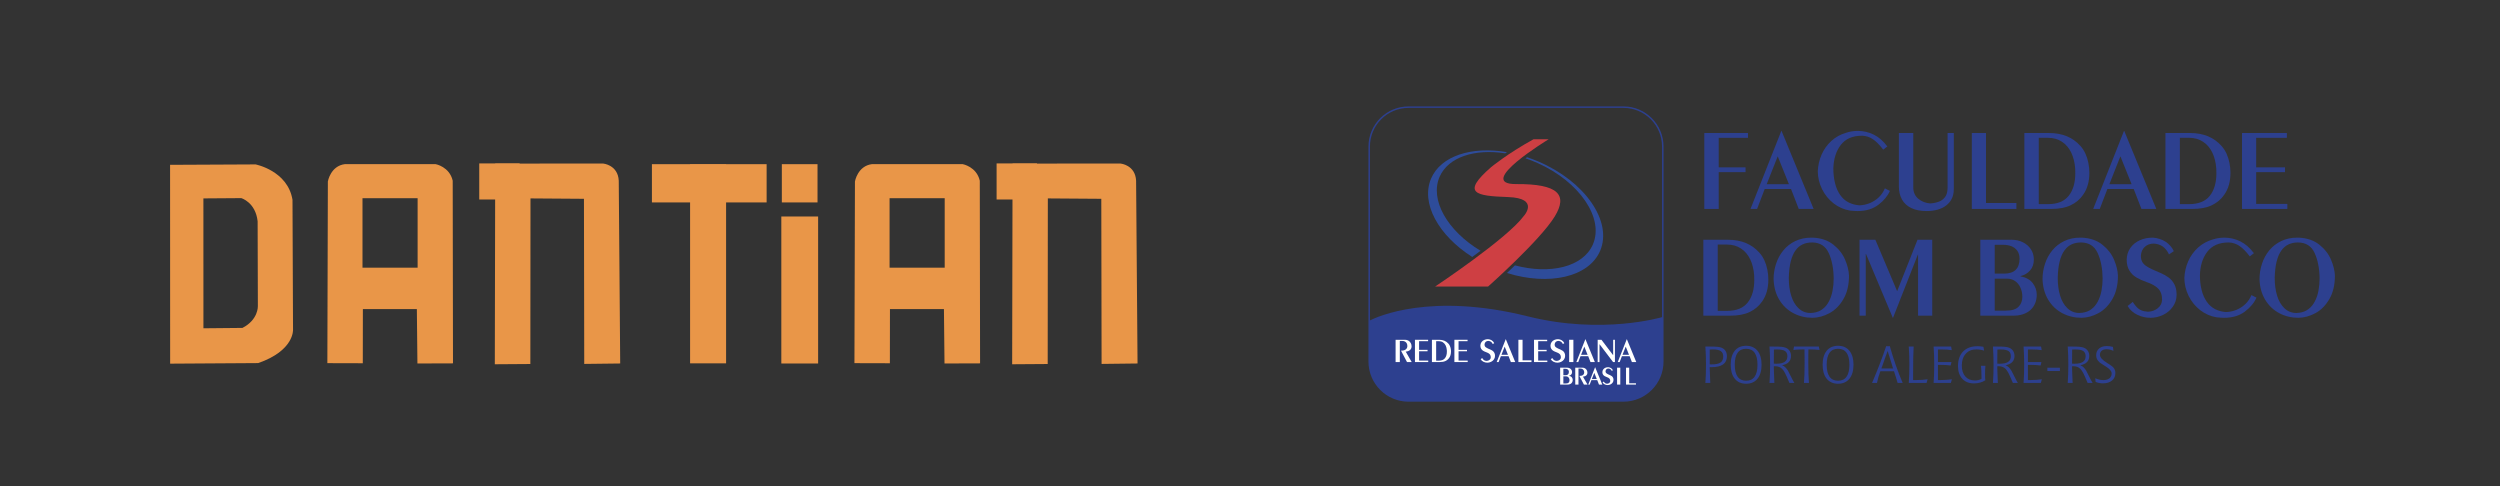 <?xml version="1.0" encoding="UTF-8" standalone="no"?>
<!DOCTYPE svg PUBLIC "-//W3C//DTD SVG 1.1//EN" "http://www.w3.org/Graphics/SVG/1.1/DTD/svg11.dtd">
<svg width="100%" height="100%" viewBox="0 0 257 50" version="1.1" xmlns="http://www.w3.org/2000/svg" xmlns:xlink="http://www.w3.org/1999/xlink" xml:space="preserve" xmlns:serif="http://www.serif.com/" style="fill-rule:evenodd;clip-rule:evenodd;stroke-linejoin:round;stroke-miterlimit:2;">
    <rect x="0" y="0" width="257" height="50" fill="#333333" stroke="none"/>
    <g id="Prancheta1" transform="matrix(0.713,0,0,1,0,0)">
        <rect x="0" y="0" width="360" height="50" style="fill:none;"/>
        <g transform="matrix(0.719,0,0,0.513,197.283,10.599)">
            <g id="Large">
                <g id="_400---Pesquisa_Projetos" serif:id="400---Pesquisa_Projetos">
                    <g id="Elements-Logo-colorido" serif:id="Elements/Logo-colorido">
                        <g id="Group-66">
                            <path id="Combined-Shape" d="M51.03,0.758C55.518,0.758 59.169,4.409 59.169,8.897L59.169,43.252L58.857,43.346C58.779,43.369 53.56,44.889 45.798,44.889C41.723,44.889 36.947,44.471 31.845,43.195C12.463,38.351 1.79,43.382 0.637,43.971L-0,44.297L-0,8.897C-0,4.409 3.652,0.758 8.141,0.758L51.03,0.758Z" style="fill:none;"/>
                            <path id="Fill-4" d="M51.161,0.662L8.067,0.662C3.634,0.662 0.029,4.268 0.029,8.7L0.029,51.795C0.029,56.227 3.634,59.833 8.067,59.833L51.161,59.833C55.593,59.833 59.199,56.227 59.199,51.795L59.199,8.7C59.199,4.268 55.593,0.662 51.161,0.662ZM58.9,42.892C58.9,42.892 46.936,46.471 31.991,42.735C12.467,37.856 1.716,42.84 0.327,43.55L0.327,8.7C0.327,4.432 3.8,0.961 8.067,0.961L51.161,0.961C55.429,0.961 58.9,4.432 58.9,8.7L58.9,42.892Z" style="fill:rgb(45,64,143);"/>
                            <path id="Fill-6" d="M9.35,47.427L11.991,47.427L11.991,47.71L10.184,47.71L10.184,49.446L11.88,49.446L11.88,49.729L10.184,49.729L10.184,51.597L12.018,51.597L12.018,51.893L9.35,51.893L9.35,47.427Z" style="fill:white;"/>
                            <path id="Fill-8" d="M17.261,47.427L19.902,47.427L19.902,47.71L18.095,47.71L18.095,49.446L19.791,49.446L19.791,49.729L18.095,49.729L18.095,51.597L19.929,51.597L19.929,51.893L17.261,51.893L17.261,47.427Z" style="fill:white;"/>
                            <path id="Fill-10" d="M25.744,51.893L27.558,47.303L27.571,47.303L29.459,51.893L28.585,51.893L28.13,50.722L26.579,50.722L26.131,51.893L25.744,51.893ZM26.696,50.439L28.005,50.439L27.346,48.797L26.696,50.439Z" style="fill:white;"/>
                            <path id="Fill-12" d="M30.095,47.427L30.93,47.427L30.93,51.543L32.72,51.543L32.72,51.893L30.095,51.893L30.095,47.427Z" style="fill:white;"/>
                            <path id="Fill-14" d="M33.228,47.427L35.87,47.427L35.87,47.71L34.062,47.71L34.062,49.446L35.758,49.446L35.758,49.729L34.062,49.729L34.062,51.597L35.897,51.597L35.897,51.893L33.228,51.893L33.228,47.427Z" style="fill:white;"/>
                            <path id="Fill-16" d="M40.274,51.893L41.123,51.893L41.123,47.427L40.274,47.427L40.274,51.893Z" style="fill:white;"/>
                            <path id="Fill-18" d="M41.712,51.893L43.525,47.303L43.539,47.303L45.426,51.893L44.552,51.893L44.098,50.722L42.546,50.722L42.099,51.893L41.712,51.893ZM42.664,50.439L43.973,50.439L43.314,48.797L42.664,50.439Z" style="fill:white;"/>
                            <path id="Fill-19" d="M45.992,47.427L46.752,47.427L49.078,50.493L49.098,50.493L49.098,47.427L49.454,47.427L49.454,51.893L49.084,51.893L46.372,48.322L46.359,48.322L46.359,51.893L45.992,51.893L45.992,47.427Z" style="fill:white;"/>
                            <path id="Fill-20" d="M50.017,51.893L51.83,47.303L51.843,47.303L53.731,51.893L52.857,51.893L52.402,50.722L50.851,50.722L50.403,51.893L50.017,51.893ZM50.969,50.439L52.278,50.439L51.619,48.797L50.969,50.439Z" style="fill:white;"/>
                            <path id="Fill-21" d="M44.099,56.408L45.477,52.922L45.486,52.922L46.92,56.408L46.256,56.408L45.91,55.519L44.733,55.519L44.393,56.408L44.099,56.408ZM44.823,55.304L45.817,55.304L45.315,54.057L44.823,55.304Z" style="fill:white;"/>
                            <path id="Fill-22" d="M49.885,56.408L50.529,56.408L50.529,53.018L49.885,53.018L49.885,56.408Z" style="fill:white;"/>
                            <path id="Fill-23" d="M51.678,53.017L52.312,53.017L52.312,56.143L53.671,56.143L53.671,56.408L51.678,56.408L51.678,53.017Z" style="fill:white;"/>
                            <path id="Fill-24" d="M5.47,47.427L7.374,47.427C7.621,47.427 7.843,47.484 8.042,47.599C8.24,47.714 8.396,47.873 8.508,48.077C8.621,48.282 8.676,48.503 8.676,48.743C8.676,49.048 8.574,49.292 8.371,49.473C8.166,49.655 7.877,49.765 7.501,49.803L8.703,51.893L7.758,51.893L6.553,49.606C6.995,49.606 7.318,49.521 7.522,49.349C7.727,49.178 7.828,48.954 7.828,48.678C7.828,48.467 7.786,48.286 7.702,48.134C7.618,47.981 7.498,47.864 7.342,47.781C7.186,47.698 7.002,47.656 6.792,47.656L6.318,47.656L6.318,51.893L5.47,51.893L5.47,47.427Z" style="fill:white;"/>
                            <path id="Fill-25" d="M36.167,7.242C36.167,7.242 21.228,16.284 29.668,16.227C38.107,16.171 40.039,18.364 37.391,22.707C34.49,27.467 24.017,36.76 24.017,36.76L13.393,36.76C13.393,36.76 27.81,27.178 31.137,22.67C31.137,22.67 34.528,19.053 28.011,18.826C21.493,18.601 18.592,18.086 24.62,12.837C24.62,12.837 27.898,10.124 33.134,7.242L36.167,7.242Z" style="fill:rgb(206,63,67);"/>
                            <path id="Fill-26" d="M34.09,11.7C33.336,11.378 32.58,11.095 31.826,10.844C31.798,10.865 31.77,10.885 31.742,10.906C31.668,10.961 31.599,11.014 31.526,11.069C32.321,11.335 33.119,11.646 33.915,11.999C42.39,15.773 47.356,23.107 45.008,28.383C43.028,32.829 36.485,34.393 29.404,32.516C28.846,33.056 28.308,33.569 27.803,34.046C36.208,36.657 44.228,34.89 46.49,29.594C49.003,23.709 43.452,15.697 34.09,11.7" style="fill:rgb(46,76,154);"/>
                            <path id="Fill-27" d="M14.317,14.719C16.063,10.799 21.358,9.121 27.442,10.067C27.558,9.988 27.676,9.908 27.798,9.827C20.747,8.617 14.535,10.559 12.589,15.116C10.474,20.068 14.07,26.527 20.842,30.832C21.392,30.427 21.948,30.011 22.504,29.591C15.845,25.588 12.252,19.358 14.317,14.719" style="fill:rgb(46,76,154);"/>
                            <path id="Fill-28" d="M46.977,55.976L47.208,55.792C47.293,55.927 47.375,56.025 47.453,56.087C47.53,56.15 47.624,56.191 47.733,56.211C47.75,56.215 47.776,56.218 47.809,56.221C47.844,56.224 47.868,56.229 47.884,56.232C48.051,56.226 48.196,56.175 48.321,56.078C48.445,55.981 48.511,55.855 48.518,55.701C48.518,55.477 48.456,55.307 48.335,55.19C48.213,55.072 48.041,54.977 47.817,54.904C47.645,54.842 47.495,54.774 47.368,54.7C47.24,54.625 47.136,54.522 47.056,54.392C46.976,54.262 46.936,54.098 46.936,53.901C46.943,53.698 46.999,53.524 47.105,53.376C47.21,53.228 47.351,53.117 47.524,53.039C47.698,52.961 47.889,52.923 48.097,52.923C48.202,52.928 48.303,52.946 48.4,52.978C48.498,53.009 48.587,53.05 48.666,53.1C48.746,53.151 48.819,53.213 48.885,53.288C48.952,53.363 49.004,53.442 49.041,53.525L48.826,53.671C48.684,53.363 48.455,53.202 48.142,53.189C47.986,53.189 47.854,53.237 47.747,53.333C47.641,53.429 47.582,53.56 47.57,53.727C47.57,53.831 47.587,53.918 47.622,53.988C47.657,54.057 47.711,54.119 47.785,54.174C47.86,54.228 47.957,54.284 48.078,54.34C48.189,54.388 48.314,54.441 48.452,54.502C48.592,54.563 48.712,54.631 48.814,54.705C48.916,54.78 49.001,54.881 49.067,55.006C49.134,55.131 49.167,55.287 49.167,55.475C49.165,55.674 49.108,55.853 48.997,56.01C48.885,56.168 48.739,56.289 48.56,56.375C48.382,56.46 48.194,56.502 47.997,56.502C47.793,56.502 47.598,56.458 47.412,56.369C47.226,56.28 47.081,56.149 46.977,55.976" style="fill:white;"/>
                            <path id="Fill-29" d="M38.468,53.017L39.876,53.017C40.053,53.017 40.217,53.055 40.368,53.128C40.518,53.202 40.638,53.306 40.727,53.441C40.815,53.574 40.859,53.728 40.859,53.901C40.859,54.096 40.804,54.256 40.693,54.385C40.583,54.514 40.438,54.599 40.262,54.64L40.262,54.65C40.51,54.698 40.694,54.8 40.812,54.956C40.931,55.113 40.99,55.286 40.99,55.475C40.99,55.613 40.965,55.741 40.916,55.859C40.866,55.976 40.797,56.075 40.706,56.157C40.616,56.237 40.507,56.3 40.378,56.342C40.25,56.387 40.103,56.408 39.94,56.408L38.468,56.408L38.468,53.017ZM39.112,54.53L39.531,54.53C39.991,54.53 40.221,54.305 40.221,53.856C40.219,53.712 40.185,53.595 40.115,53.503C40.048,53.411 39.96,53.344 39.852,53.304C39.743,53.263 39.622,53.243 39.488,53.243L39.112,53.243L39.112,54.53ZM39.112,56.183L39.608,56.183C39.871,56.183 40.061,56.126 40.174,56.011C40.289,55.896 40.345,55.745 40.345,55.56C40.345,55.427 40.32,55.298 40.268,55.172C40.216,55.048 40.138,54.946 40.033,54.87C39.928,54.793 39.805,54.755 39.661,54.755L39.112,54.755L39.112,56.183Z" style="fill:white;"/>
                            <path id="Fill-30" d="M41.498,53.017L42.944,53.017C43.132,53.017 43.302,53.061 43.452,53.148C43.603,53.235 43.72,53.355 43.806,53.51C43.89,53.666 43.934,53.834 43.934,54.017C43.934,54.248 43.856,54.433 43.701,54.571C43.546,54.709 43.326,54.792 43.041,54.821L43.954,56.408L43.236,56.408L42.321,54.672C42.657,54.672 42.902,54.607 43.057,54.477C43.211,54.346 43.29,54.177 43.29,53.967C43.29,53.807 43.257,53.67 43.193,53.553C43.13,53.438 43.039,53.348 42.92,53.285C42.802,53.222 42.663,53.191 42.503,53.191L42.142,53.191L42.142,56.408L41.498,56.408L41.498,53.017Z" style="fill:white;"/>
                            <path id="Fill-31" d="M36.583,51.324L36.887,51.082C37,51.259 37.107,51.389 37.209,51.47C37.312,51.552 37.435,51.607 37.578,51.634C37.601,51.638 37.635,51.642 37.68,51.647C37.724,51.651 37.758,51.657 37.778,51.661C37.998,51.654 38.19,51.587 38.353,51.459C38.517,51.331 38.604,51.165 38.612,50.962C38.612,50.668 38.532,50.444 38.372,50.289C38.211,50.134 37.984,50.009 37.69,49.912C37.463,49.832 37.266,49.742 37.098,49.644C36.93,49.545 36.793,49.41 36.688,49.238C36.582,49.066 36.529,48.851 36.529,48.591C36.539,48.324 36.613,48.094 36.752,47.9C36.891,47.706 37.075,47.558 37.304,47.456C37.533,47.354 37.784,47.303 38.059,47.303C38.196,47.309 38.329,47.333 38.458,47.375C38.587,47.416 38.704,47.47 38.809,47.537C38.914,47.603 39.009,47.685 39.097,47.784C39.184,47.883 39.253,47.987 39.303,48.097L39.019,48.289C38.831,47.883 38.531,47.671 38.117,47.653C37.911,47.653 37.738,47.716 37.598,47.843C37.457,47.969 37.379,48.143 37.364,48.363C37.364,48.499 37.387,48.613 37.432,48.705C37.479,48.798 37.55,48.879 37.648,48.951C37.746,49.023 37.874,49.096 38.033,49.17C38.179,49.232 38.343,49.303 38.527,49.383C38.709,49.463 38.868,49.552 39.003,49.651C39.137,49.75 39.248,49.881 39.336,50.046C39.423,50.212 39.467,50.417 39.467,50.664C39.464,50.927 39.39,51.162 39.243,51.369C39.096,51.577 38.904,51.737 38.668,51.849C38.433,51.961 38.186,52.018 37.927,52.018C37.658,52.018 37.401,51.959 37.156,51.842C36.911,51.724 36.72,51.552 36.583,51.324" style="fill:white;"/>
                            <path id="Fill-32" d="M22.524,51.324L22.828,51.082C22.941,51.259 23.048,51.389 23.15,51.47C23.253,51.552 23.376,51.607 23.52,51.634C23.541,51.638 23.576,51.642 23.621,51.647C23.665,51.651 23.698,51.657 23.719,51.661C23.938,51.654 24.13,51.587 24.294,51.459C24.457,51.331 24.544,51.165 24.553,50.962C24.553,50.668 24.473,50.444 24.312,50.289C24.152,50.134 23.924,50.009 23.631,49.912C23.404,49.832 23.207,49.742 23.039,49.644C22.871,49.545 22.734,49.41 22.629,49.238C22.523,49.066 22.47,48.851 22.47,48.591C22.479,48.324 22.553,48.094 22.692,47.9C22.831,47.706 23.015,47.558 23.245,47.456C23.474,47.354 23.726,47.303 24,47.303C24.137,47.309 24.269,47.333 24.399,47.375C24.528,47.416 24.645,47.47 24.75,47.537C24.853,47.603 24.949,47.685 25.038,47.784C25.125,47.883 25.194,47.987 25.243,48.097L24.96,48.289C24.772,47.883 24.471,47.671 24.058,47.653C23.852,47.653 23.679,47.716 23.538,47.843C23.398,47.969 23.32,48.143 23.304,48.363C23.304,48.499 23.328,48.613 23.373,48.705C23.419,48.798 23.491,48.879 23.589,48.951C23.686,49.023 23.815,49.096 23.974,49.17C24.12,49.232 24.285,49.303 24.467,49.383C24.65,49.463 24.808,49.552 24.944,49.651C25.078,49.75 25.188,49.881 25.276,50.046C25.364,50.212 25.408,50.417 25.408,50.664C25.405,50.927 25.331,51.162 25.184,51.369C25.037,51.577 24.845,51.737 24.609,51.849C24.373,51.961 24.126,52.018 23.868,52.018C23.599,52.018 23.342,51.959 23.097,51.842C22.852,51.724 22.661,51.552 22.524,51.324" style="fill:white;"/>
                            <path id="Fill-33" d="M12.755,47.427L14.208,47.427C14.992,47.427 15.607,47.682 16.056,48.191C16.172,48.319 16.269,48.467 16.348,48.635C16.425,48.804 16.483,48.985 16.522,49.18C16.562,49.375 16.581,49.57 16.581,49.763C16.581,50.288 16.459,50.719 16.214,51.058C16.03,51.326 15.787,51.531 15.484,51.676C15.181,51.82 14.798,51.893 14.333,51.893L12.755,51.893L12.755,47.427ZM13.603,51.61L14.148,51.61C14.702,51.61 15.108,51.447 15.366,51.119C15.624,50.792 15.754,50.353 15.754,49.803C15.754,49.68 15.751,49.585 15.746,49.521C15.722,49.164 15.643,48.85 15.513,48.576C15.381,48.304 15.199,48.091 14.966,47.939C14.732,47.786 14.462,47.71 14.155,47.71L13.603,47.71L13.603,51.61Z" style="fill:white;"/>
                            <path id="Fill-34" d="M67.377,5.995L76.136,5.995L76.136,6.957L70.266,6.957L70.266,12.873L75.643,12.873L75.643,13.836L70.266,13.836L70.266,21.208L67.377,21.208L67.377,5.995Z" style="fill:rgb(45,64,143);"/>
                            <path id="Fill-35" d="M79.884,16.255L84.344,16.255L82.097,10.661L79.884,16.255ZM76.64,21.208L82.819,5.57L82.865,5.57L89.297,21.208L86.316,21.208L84.768,17.219L79.484,17.219L77.959,21.208L76.64,21.208Z" style="fill:rgb(45,64,143);"/>
                            <path id="Fill-36" d="M103.249,9.331C102.546,8.391 101.862,7.695 101.197,7.245C100.532,6.793 99.805,6.557 99.019,6.534C97.115,6.534 95.69,7.152 94.743,8.385C93.795,9.619 93.298,11.2 93.253,13.125C93.253,14.134 93.361,15.094 93.58,16.003C93.796,16.913 94.136,17.704 94.6,18.376C95.061,19.049 95.636,19.561 96.324,19.913C96.974,20.234 97.692,20.425 98.48,20.486C99.191,20.463 99.882,20.315 100.555,20.044C101.227,19.774 101.829,19.385 102.36,18.881C102.892,18.376 103.299,17.776 103.582,17.08L104.591,17.597C104.14,18.628 103.365,19.559 102.265,20.388C101.165,21.217 99.783,21.632 98.119,21.632C97.767,21.632 97.263,21.602 96.606,21.54C95.391,21.342 94.292,20.86 93.306,20.096C92.322,19.331 91.549,18.38 90.987,17.241C90.426,16.103 90.142,14.905 90.134,13.653C90.18,12.492 90.434,11.381 90.896,10.321C91.357,9.264 92.011,8.351 92.854,7.584C93.698,6.814 94.677,6.27 95.793,5.949C96.548,5.697 97.339,5.57 98.164,5.57C99.271,5.57 100.332,5.818 101.348,6.316C102.364,6.813 103.273,7.603 104.075,8.689L103.249,9.331Z" style="fill:rgb(45,64,143);"/>
                            <path id="Fill-37" d="M109.279,5.995L109.279,16.886C109.279,17.825 109.604,18.577 110.253,19.139C110.903,19.7 111.713,20.024 112.684,20.107C113.425,20.062 114.114,19.897 114.747,19.615C115.244,19.324 115.604,18.969 115.825,18.548C116.047,18.127 116.158,17.589 116.158,16.932L116.158,5.995L117.408,5.995L117.408,17.219C117.408,17.953 117.273,18.593 117.006,19.139C116.739,19.685 116.362,20.143 115.876,20.514C115.392,20.886 114.818,21.164 114.157,21.351C113.496,21.539 112.764,21.632 111.962,21.632C110.754,21.632 109.732,21.434 108.895,21.036C108.058,20.639 107.431,20.065 107.015,19.316C106.599,18.568 106.391,17.689 106.391,16.68L106.391,5.995L109.279,5.995Z" style="fill:rgb(45,64,143);"/>
                            <path id="Fill-38" d="M121.019,5.995L123.862,5.995L123.862,20.016L129.96,20.016L129.96,21.208L121.019,21.208L121.019,5.995Z" style="fill:rgb(45,64,143);"/>
                            <path id="Fill-39" d="M134.443,20.245L136.301,20.245C138.188,20.245 139.572,19.687 140.451,18.572C141.329,17.456 141.768,15.962 141.768,14.089C141.768,13.669 141.761,13.347 141.746,13.125C141.663,11.91 141.396,10.838 140.949,9.91C140.502,8.982 139.882,8.257 139.086,7.738C138.291,7.218 137.37,6.957 136.323,6.957L134.443,6.957L134.443,20.245ZM131.555,5.995L136.506,5.995C139.175,5.995 141.272,6.863 142.801,8.597C143.198,9.033 143.528,9.537 143.792,10.11C144.056,10.684 144.255,11.303 144.388,11.968C144.523,12.633 144.59,13.294 144.59,13.951C144.59,15.74 144.172,17.21 143.339,18.365C142.712,19.275 141.884,19.975 140.851,20.468C139.82,20.962 138.514,21.208 136.931,21.208L131.555,21.208L131.555,5.995Z" style="fill:rgb(45,64,143);"/>
                            <path id="Fill-40" d="M148.601,16.255L153.061,16.255L150.814,10.661L148.601,16.255ZM145.357,21.208L151.536,5.57L151.582,5.57L158.014,21.208L155.033,21.208L153.485,17.219L148.2,17.219L146.676,21.208L145.357,21.208Z" style="fill:rgb(45,64,143);"/>
                            <path id="Fill-41" d="M162.737,20.245L164.595,20.245C166.482,20.245 167.866,19.687 168.745,18.572C169.623,17.456 170.063,15.962 170.063,14.089C170.063,13.669 170.054,13.347 170.04,13.125C169.956,11.91 169.69,10.838 169.243,9.91C168.796,8.982 168.175,8.257 167.38,7.738C166.585,7.218 165.664,6.957 164.617,6.957L162.737,6.957L162.737,20.245ZM159.848,5.995L164.801,5.995C167.468,5.995 169.566,6.863 171.095,8.597C171.492,9.033 171.822,9.537 172.086,10.11C172.35,10.684 172.549,11.303 172.682,11.968C172.816,12.633 172.884,13.294 172.884,13.951C172.884,15.74 172.466,17.21 171.633,18.365C171.007,19.275 170.178,19.975 169.145,20.468C168.114,20.962 166.807,21.208 165.225,21.208L159.848,21.208L159.848,5.995Z" style="fill:rgb(45,64,143);"/>
                            <path id="Fill-42" d="M175.199,5.995L184.198,5.995L184.198,6.957L178.041,6.957L178.041,12.873L183.82,12.873L183.82,13.836L178.041,13.836L178.041,20.199L184.29,20.199L184.29,21.208L175.199,21.208L175.199,5.995Z" style="fill:rgb(45,64,143);"/>
                            <path id="Fill-43" d="M70.07,41.635L71.928,41.635C73.814,41.635 75.198,41.076 76.078,39.961C76.956,38.846 77.395,37.352 77.395,35.479C77.395,35.059 77.387,34.737 77.373,34.515C77.289,33.3 77.023,32.228 76.575,31.3C76.129,30.371 75.508,29.646 74.713,29.128C73.918,28.608 72.997,28.347 71.95,28.347L70.07,28.347L70.07,41.635ZM67.181,27.385L72.134,27.385C74.801,27.385 76.899,28.253 78.428,29.987C78.825,30.423 79.155,30.926 79.419,31.5C79.683,32.074 79.882,32.693 80.015,33.358C80.149,34.022 80.216,34.684 80.216,35.34C80.216,37.13 79.799,38.6 78.966,39.754C78.339,40.665 77.51,41.365 76.478,41.859C75.447,42.352 74.14,42.598 72.558,42.598L67.181,42.598L67.181,27.385Z" style="fill:rgb(45,64,143);"/>
                            <path id="Fill-44" d="M89.02,27.924C88.302,27.924 87.665,28.049 87.112,28.302C86.558,28.554 86.078,28.958 85.673,29.511C85.268,30.065 84.948,30.792 84.716,31.689C84.482,32.587 84.351,33.705 84.319,35.043C84.319,36.358 84.478,37.538 84.796,38.586C85.113,39.632 85.6,40.471 86.257,41.101C86.914,41.732 87.71,42.052 88.642,42.059C88.803,42.029 88.998,42.014 89.227,42.014C89.953,41.922 90.577,41.675 91.102,41.273C91.624,40.873 92.05,40.353 92.379,39.714C92.708,39.076 92.947,38.364 93.096,37.576C93.245,36.79 93.32,35.96 93.32,35.089C93.289,33.11 92.956,31.425 92.322,30.038C91.688,28.651 90.587,27.946 89.02,27.924ZM89.135,26.96C90.801,27.037 92.174,27.506 93.256,28.365C94.338,29.224 95.121,30.228 95.606,31.374C96.092,32.522 96.354,33.586 96.391,34.573C96.391,36.43 96.019,37.997 95.274,39.273C94.529,40.55 93.596,41.49 92.476,42.093C91.357,42.696 90.22,43.007 89.066,43.022C87.675,43.022 86.393,42.71 85.22,42.088C84.047,41.465 83.108,40.569 82.405,39.399C81.702,38.23 81.324,36.862 81.27,35.295C81.27,34.225 81.437,33.188 81.769,32.183C82.101,31.177 82.59,30.283 83.237,29.499C83.882,28.716 84.681,28.098 85.633,27.642C86.585,27.188 87.649,26.96 88.825,26.96L89.135,26.96Z" style="fill:rgb(45,64,143);"/>
                            <path id="Fill-45" d="M98.502,27.385L101.678,27.385L106.045,37.692L110.127,27.385L113.084,27.385L113.084,42.598L110.241,42.598L110.241,30.365L110.195,30.365L105.219,43.022L105.173,43.022L99.797,30.229L99.752,30.229L99.752,42.598L98.502,42.598L98.502,27.385Z" style="fill:rgb(45,64,143);"/>
                            <path id="Fill-46" d="M125.615,41.589L127.839,41.589C129.023,41.589 129.871,41.332 130.384,40.815C130.896,40.299 131.152,39.625 131.152,38.792C131.152,38.195 131.036,37.616 130.802,37.054C130.569,36.493 130.218,36.041 129.748,35.696C129.277,35.352 128.721,35.181 128.079,35.181L125.615,35.181L125.615,41.589ZM125.615,34.171L127.495,34.171C129.558,34.171 130.59,33.162 130.59,31.146C130.582,30.504 130.426,29.975 130.121,29.563C129.814,29.15 129.419,28.853 128.934,28.669C128.448,28.486 127.904,28.394 127.299,28.394L125.615,28.394L125.615,34.171ZM122.725,27.385L129.042,27.385C129.838,27.385 130.572,27.55 131.249,27.884C131.926,28.216 132.463,28.683 132.86,29.282C133.257,29.882 133.456,30.572 133.456,31.352C133.456,32.223 133.208,32.946 132.711,33.524C132.215,34.101 131.568,34.481 130.774,34.665L130.774,34.711C131.889,34.924 132.712,35.383 133.244,36.085C133.775,36.79 134.041,37.565 134.041,38.413C134.041,39.032 133.93,39.606 133.708,40.133C133.487,40.661 133.173,41.106 132.768,41.468C132.363,41.832 131.872,42.11 131.295,42.305C130.718,42.501 130.062,42.598 129.329,42.598L122.725,42.598L122.725,27.385Z" style="fill:rgb(45,64,143);"/>
                            <path id="Fill-47" d="M142.949,27.924C142.23,27.924 141.594,28.049 141.04,28.302C140.486,28.554 140.007,28.958 139.602,29.511C139.197,30.065 138.877,30.792 138.644,31.689C138.411,32.587 138.28,33.705 138.248,35.043C138.248,36.358 138.407,37.538 138.725,38.586C139.041,39.632 139.529,40.471 140.185,41.101C140.844,41.732 141.639,42.052 142.57,42.059C142.731,42.029 142.926,42.014 143.155,42.014C143.881,41.922 144.506,41.675 145.03,41.273C145.553,40.873 145.979,40.353 146.307,39.714C146.636,39.076 146.876,38.364 147.024,37.576C147.174,36.79 147.249,35.96 147.249,35.089C147.217,33.11 146.885,31.425 146.251,30.038C145.616,28.651 144.516,27.946 142.949,27.924ZM143.064,26.96C144.729,27.037 146.103,27.506 147.185,28.365C148.266,29.224 149.049,30.228 149.535,31.374C150.021,32.522 150.282,33.586 150.32,34.573C150.32,36.43 149.948,37.997 149.203,39.273C148.458,40.55 147.525,41.49 146.405,42.093C145.285,42.696 144.149,43.007 142.995,43.022C141.604,43.022 140.322,42.71 139.149,42.088C137.975,41.465 137.037,40.569 136.334,39.399C135.631,38.23 135.253,36.862 135.199,35.295C135.199,34.225 135.366,33.188 135.698,32.183C136.03,31.177 136.519,30.283 137.165,29.499C137.811,28.716 138.61,28.098 139.562,27.642C140.513,27.188 141.577,26.96 142.754,26.96L143.064,26.96Z" style="fill:rgb(45,64,143);"/>
                            <path id="Fill-48" d="M152.258,40.66L153.294,39.835C153.677,40.439 154.043,40.879 154.391,41.159C154.74,41.439 155.159,41.624 155.649,41.715C155.726,41.73 155.84,41.746 155.994,41.761C156.147,41.777 156.259,41.792 156.327,41.807C157.076,41.784 157.73,41.555 158.288,41.119C158.845,40.684 159.14,40.119 159.171,39.424C159.171,38.423 158.897,37.661 158.351,37.133C157.805,36.607 157.03,36.18 156.03,35.851C155.256,35.575 154.582,35.27 154.011,34.933C153.44,34.598 152.975,34.138 152.615,33.553C152.254,32.969 152.074,32.234 152.074,31.348C152.104,30.438 152.357,29.655 152.832,28.993C153.306,28.334 153.933,27.83 154.714,27.481C155.495,27.134 156.352,26.96 157.285,26.96C157.752,26.983 158.205,27.065 158.645,27.207C159.086,27.349 159.482,27.531 159.84,27.756C160.195,27.982 160.522,28.263 160.821,28.6C161.119,28.935 161.352,29.291 161.521,29.665L160.558,30.32C159.916,28.936 158.891,28.214 157.485,28.152C156.783,28.152 156.192,28.37 155.714,28.8C155.236,29.232 154.97,29.821 154.918,30.569C154.918,31.036 154.996,31.426 155.153,31.738C155.309,32.052 155.553,32.33 155.886,32.575C156.219,32.819 156.656,33.067 157.199,33.319C157.695,33.533 158.255,33.776 158.879,34.047C159.501,34.318 160.042,34.622 160.501,34.959C160.959,35.296 161.337,35.745 161.635,36.307C161.934,36.869 162.082,37.571 162.082,38.412C162.074,39.306 161.82,40.108 161.319,40.815C160.818,41.522 160.166,42.066 159.362,42.448C158.559,42.83 157.718,43.022 156.837,43.022C155.919,43.022 155.043,42.821 154.21,42.423C153.375,42.024 152.725,41.437 152.258,40.66" style="fill:rgb(45,64,143);"/>
                            <path id="Fill-49" d="M176.757,30.72C176.054,29.781 175.369,29.085 174.704,28.634C174.04,28.183 173.313,27.947 172.527,27.924C170.623,27.924 169.198,28.542 168.25,29.774C167.303,31.009 166.806,32.589 166.76,34.515C166.76,35.523 166.869,36.484 167.087,37.393C167.304,38.303 167.644,39.094 168.107,39.765C168.569,40.439 169.144,40.951 169.832,41.303C170.482,41.624 171.2,41.815 171.987,41.875C172.699,41.853 173.39,41.705 174.062,41.434C174.735,41.164 175.337,40.775 175.868,40.271C176.399,39.765 176.807,39.166 177.09,38.47L178.098,38.987C177.648,40.018 176.873,40.949 175.773,41.778C174.673,42.607 173.291,43.022 171.626,43.022C171.275,43.022 170.771,42.991 170.114,42.93C168.899,42.732 167.799,42.25 166.814,41.486C165.829,40.721 165.057,39.77 164.495,38.631C163.934,37.493 163.65,36.295 163.642,35.043C163.687,33.882 163.942,32.771 164.404,31.712C164.865,30.654 165.519,29.741 166.362,28.973C167.206,28.204 168.185,27.66 169.301,27.339C170.056,27.087 170.846,26.96 171.671,26.96C172.779,26.96 173.84,27.208 174.856,27.706C175.872,28.203 176.781,28.993 177.583,30.078L176.757,30.72Z" style="fill:rgb(45,64,143);"/>
                            <path id="Fill-50" d="M186.459,27.924C185.741,27.924 185.104,28.049 184.551,28.302C183.997,28.554 183.517,28.958 183.112,29.511C182.707,30.065 182.387,30.792 182.154,31.689C181.921,32.587 181.79,33.705 181.759,35.043C181.759,36.358 181.917,37.538 182.235,38.586C182.552,39.632 183.039,40.471 183.696,41.101C184.354,41.732 185.149,42.052 186.081,42.059C186.242,42.029 186.437,42.014 186.665,42.014C187.392,41.922 188.016,41.675 188.54,41.273C189.063,40.873 189.489,40.353 189.818,39.714C190.147,39.076 190.386,38.364 190.535,37.576C190.684,36.79 190.759,35.96 190.759,35.089C190.728,33.11 190.395,31.425 189.761,30.038C189.126,28.651 188.026,27.946 186.459,27.924ZM186.574,26.96C188.24,27.037 189.614,27.506 190.695,28.365C191.777,29.224 192.56,30.228 193.045,31.374C193.531,32.522 193.793,33.586 193.83,34.573C193.83,36.43 193.458,37.997 192.713,39.273C191.968,40.55 191.035,41.49 189.916,42.093C188.795,42.696 187.659,43.007 186.505,43.022C185.115,43.022 183.833,42.71 182.659,42.088C181.486,41.465 180.547,40.569 179.844,39.399C179.141,38.23 178.763,36.862 178.709,35.295C178.709,34.225 178.876,33.188 179.208,32.183C179.54,31.177 180.029,30.283 180.675,29.499C181.321,28.716 182.12,28.098 183.072,27.642C184.024,27.188 185.087,26.96 186.264,26.96L186.574,26.96Z" style="fill:rgb(45,64,143);"/>
                            <path id="Fill-51" d="M68.46,52.352C68.504,52.352 68.569,52.354 68.655,52.357C68.742,52.36 68.805,52.362 68.845,52.362C69.665,52.362 70.257,52.237 70.623,51.988C70.988,51.738 71.171,51.334 71.171,50.774C71.171,50.285 71.009,49.927 70.683,49.7C70.358,49.472 69.838,49.358 69.123,49.358C69.018,49.358 68.911,49.361 68.802,49.366C68.692,49.37 68.579,49.378 68.46,49.389L68.46,52.352ZM67.591,48.787L68.501,48.787C69.209,48.787 69.719,48.805 70.031,48.84C70.343,48.875 70.606,48.933 70.822,49.014C71.176,49.152 71.446,49.367 71.631,49.659C71.817,49.951 71.909,50.309 71.909,50.734C71.909,51.462 71.65,52.008 71.131,52.372C70.612,52.736 69.835,52.918 68.799,52.918C68.762,52.918 68.706,52.917 68.63,52.913C68.554,52.91 68.497,52.91 68.46,52.913C68.478,53.534 68.495,54.091 68.514,54.587C68.532,55.083 68.552,55.58 68.572,56.079L67.591,56.079C67.631,55.519 67.662,54.937 67.682,54.332C67.702,53.727 67.712,53.097 67.712,52.443C67.712,51.792 67.702,51.166 67.682,50.562C67.662,49.958 67.631,49.367 67.591,48.787Z" style="fill:rgb(45,64,143);"/>
                            <path id="Fill-52" d="M75.763,49.232C75.004,49.232 74.435,49.499 74.054,50.033C73.673,50.567 73.482,51.367 73.482,52.433C73.482,53.491 73.673,54.289 74.056,54.827C74.438,55.365 75.007,55.634 75.763,55.634C76.515,55.634 77.082,55.365 77.464,54.827C77.847,54.289 78.039,53.491 78.039,52.433C78.039,51.367 77.848,50.567 77.467,50.033C77.086,49.499 76.518,49.232 75.763,49.232M75.763,48.63C76.737,48.63 77.497,48.964 78.041,49.631C78.585,50.299 78.858,51.233 78.858,52.433C78.858,53.63 78.585,54.563 78.041,55.232C77.497,55.901 76.737,56.236 75.763,56.236C74.788,56.236 74.029,55.901 73.485,55.232C72.94,54.563 72.668,53.63 72.668,52.433C72.668,51.233 72.939,50.299 73.482,49.631C74.025,48.964 74.785,48.63 75.763,48.63" style="fill:rgb(45,64,143);"/>
                            <path id="Fill-53" d="M81.315,52.205C81.46,52.215 81.567,52.221 81.634,52.223C81.701,52.225 81.764,52.226 81.821,52.226C82.566,52.226 83.121,52.102 83.487,51.856C83.853,51.61 84.036,51.236 84.036,50.734C84.036,50.251 83.881,49.903 83.571,49.69C83.26,49.475 82.747,49.368 82.028,49.368C81.85,49.368 81.711,49.37 81.611,49.374C81.511,49.377 81.42,49.381 81.336,49.389C81.332,49.658 81.329,50.111 81.326,50.746C81.322,51.382 81.318,51.868 81.315,52.205ZM80.446,56.079C80.486,55.519 80.516,54.937 80.537,54.332C80.556,53.727 80.567,53.097 80.567,52.443C80.567,51.789 80.556,51.158 80.537,50.549C80.516,49.94 80.486,49.353 80.446,48.787L81.356,48.787C82.064,48.787 82.574,48.805 82.886,48.84C83.197,48.875 83.461,48.933 83.677,49.014C84.021,49.146 84.288,49.356 84.479,49.644C84.67,49.932 84.764,50.272 84.764,50.663C84.764,51.169 84.614,51.577 84.314,51.889C84.014,52.201 83.567,52.414 82.974,52.529C83.197,52.616 83.401,52.746 83.588,52.916C83.776,53.086 83.96,53.316 84.142,53.606C84.224,53.734 84.398,54.078 84.668,54.638C84.938,55.197 85.194,55.678 85.437,56.079L84.441,56.079C84.053,55.132 83.759,54.47 83.558,54.094C83.357,53.718 83.166,53.441 82.984,53.262C82.799,53.08 82.595,52.946 82.372,52.86C82.15,52.774 81.887,52.731 81.584,52.731C81.512,52.731 81.459,52.731 81.422,52.734C81.385,52.735 81.349,52.739 81.315,52.746L81.315,52.918C81.315,53.097 81.326,53.477 81.346,54.058C81.366,54.64 81.392,55.314 81.426,56.079L80.446,56.079Z" style="fill:rgb(45,64,143);"/>
                            <path id="Fill-54" d="M85.373,48.787L90.344,48.787L90.481,49.46C90.18,49.426 89.867,49.4 89.54,49.384C89.213,49.367 88.874,49.358 88.523,49.358L88.251,49.358C88.243,49.797 88.239,50.227 88.235,50.65C88.232,51.073 88.23,51.546 88.23,52.069C88.23,52.966 88.24,53.727 88.261,54.352C88.28,54.977 88.313,55.552 88.356,56.079L87.36,56.079C87.404,55.556 87.437,54.982 87.456,54.357C87.477,53.731 87.487,52.969 87.487,52.069C87.487,51.701 87.481,51.013 87.472,50.006C87.468,49.722 87.466,49.506 87.466,49.358L87.203,49.358C86.86,49.358 86.523,49.367 86.195,49.384C85.866,49.4 85.546,49.426 85.236,49.46L85.373,48.787Z" style="fill:rgb(45,64,143);"/>
                            <path id="Fill-55" d="M94.197,49.232C93.438,49.232 92.869,49.499 92.488,50.033C92.107,50.567 91.916,51.367 91.916,52.433C91.916,53.491 92.108,54.289 92.49,54.827C92.873,55.365 93.442,55.634 94.197,55.634C94.948,55.634 95.516,55.365 95.898,54.827C96.281,54.289 96.473,53.491 96.473,52.433C96.473,51.367 96.282,50.567 95.901,50.033C95.52,49.499 94.952,49.232 94.197,49.232M94.197,48.63C95.171,48.63 95.931,48.964 96.475,49.631C97.02,50.299 97.292,51.233 97.292,52.433C97.292,53.63 97.02,54.563 96.475,55.232C95.931,55.901 95.171,56.236 94.197,56.236C93.223,56.236 92.463,55.901 91.919,55.232C91.374,54.563 91.102,53.63 91.102,52.433C91.102,51.233 91.373,50.299 91.916,49.631C92.459,48.964 93.219,48.63 94.197,48.63" style="fill:rgb(45,64,143);"/>
                            <path id="Fill-56" d="M104.14,49.676C103.943,50.206 103.742,50.759 103.535,51.335C103.328,51.912 103.113,52.523 102.89,53.171L105.226,53.171C105.062,52.632 104.89,52.076 104.713,51.504C104.537,50.933 104.345,50.324 104.14,49.676M103.846,48.706C103.943,48.713 104.019,48.717 104.071,48.721C104.123,48.724 104.172,48.726 104.215,48.726C104.259,48.726 104.309,48.724 104.364,48.721C104.42,48.717 104.491,48.713 104.574,48.706C104.932,49.987 105.325,51.242 105.755,52.471C106.185,53.699 106.651,54.902 107.153,56.079L106.142,56.079C106.014,55.637 105.89,55.224 105.77,54.837C105.65,54.452 105.532,54.084 105.414,53.738L102.673,53.738C102.532,54.115 102.405,54.499 102.293,54.888C102.182,55.277 102.083,55.674 101.996,56.079L101.014,56.079C101.581,54.747 102.1,53.465 102.574,52.233C103.048,51.001 103.472,49.825 103.846,48.706" style="fill:rgb(45,64,143);"/>
                            <path id="Fill-57" d="M108.377,48.787L109.358,48.787C109.321,49.337 109.293,50.047 109.274,50.92C109.256,51.794 109.247,52.878 109.247,54.173L109.247,55.497L109.919,55.497C110.286,55.497 110.656,55.485 111.029,55.459C111.402,55.434 111.777,55.396 112.155,55.345L111.937,56.079L108.377,56.079C108.417,55.519 108.448,54.937 108.468,54.332C108.488,53.727 108.498,53.097 108.498,52.443C108.498,51.792 108.488,51.166 108.468,50.562C108.448,49.958 108.417,49.367 108.377,48.787" style="fill:rgb(45,64,143);"/>
                            <path id="Fill-58" d="M113.358,48.787L116.867,48.787L116.995,49.505C116.724,49.458 116.427,49.423 116.102,49.401C115.776,49.379 115.396,49.368 114.961,49.368L114.228,49.368L114.228,51.897L116.938,51.897L116.777,52.579C116.476,52.536 116.153,52.504 115.808,52.483C115.463,52.463 115.077,52.453 114.652,52.453L114.228,52.453L114.228,55.497L114.794,55.497C115.162,55.497 115.53,55.485 115.899,55.459C116.268,55.434 116.643,55.396 117.024,55.345L116.817,56.079L113.358,56.079C113.398,55.519 113.429,54.937 113.449,54.332C113.469,53.727 113.479,53.097 113.479,52.443C113.479,51.792 113.469,51.166 113.449,50.562C113.429,49.958 113.398,49.367 113.358,48.787" style="fill:rgb(45,64,143);"/>
                            <path id="Fill-59" d="M123.351,48.832L123.477,49.606C123.245,49.522 122.998,49.46 122.739,49.419C122.479,49.378 122.199,49.358 121.9,49.358C121.02,49.358 120.319,49.65 119.796,50.233C119.274,50.817 119.012,51.601 119.012,52.59C119.012,53.523 119.248,54.255 119.72,54.786C120.192,55.318 120.839,55.583 121.662,55.583C121.881,55.583 122.096,55.558 122.307,55.508C122.517,55.457 122.734,55.378 122.956,55.27L122.956,54.753C122.956,54.309 122.948,53.914 122.928,53.57C122.91,53.227 122.882,52.917 122.845,52.64L123.745,52.64C123.721,52.853 123.704,53.092 123.692,53.361C123.68,53.629 123.675,53.938 123.675,54.289C123.675,54.571 123.679,54.812 123.688,55.012C123.695,55.21 123.708,55.389 123.725,55.548C123.394,55.757 123.041,55.913 122.663,56.016C122.285,56.118 121.886,56.169 121.465,56.169C120.467,56.169 119.681,55.86 119.108,55.24C118.535,54.619 118.248,53.769 118.248,52.69C118.248,51.44 118.593,50.465 119.282,49.765C119.972,49.065 120.936,48.716 122.173,48.716C122.341,48.716 122.523,48.725 122.716,48.744C122.91,48.762 123.122,48.791 123.351,48.832" style="fill:rgb(45,64,143);"/>
                            <path id="Fill-60" d="M126.127,52.205C126.271,52.215 126.378,52.221 126.445,52.223C126.512,52.225 126.575,52.226 126.633,52.226C127.377,52.226 127.933,52.102 128.298,51.856C128.664,51.61 128.847,51.236 128.847,50.734C128.847,50.251 128.693,49.903 128.382,49.69C128.071,49.475 127.558,49.368 126.839,49.368C126.661,49.368 126.522,49.37 126.422,49.374C126.323,49.377 126.231,49.381 126.147,49.389C126.143,49.658 126.14,50.111 126.137,50.746C126.133,51.382 126.13,51.868 126.127,52.205ZM125.257,56.079C125.297,55.519 125.328,54.937 125.348,54.332C125.368,53.727 125.378,53.097 125.378,52.443C125.378,51.789 125.368,51.158 125.348,50.549C125.328,49.94 125.297,49.353 125.257,48.787L126.167,48.787C126.875,48.787 127.385,48.805 127.697,48.84C128.008,48.875 128.272,48.933 128.488,49.014C128.832,49.146 129.099,49.356 129.29,49.644C129.481,49.932 129.575,50.272 129.575,50.663C129.575,51.169 129.425,51.577 129.126,51.889C128.826,52.201 128.378,52.414 127.786,52.529C128.008,52.616 128.213,52.746 128.4,52.916C128.587,53.086 128.771,53.316 128.953,53.606C129.035,53.734 129.209,54.078 129.48,54.638C129.749,55.197 130.005,55.678 130.248,56.079L129.252,56.079C128.864,55.132 128.57,54.47 128.369,54.094C128.168,53.718 127.978,53.441 127.795,53.262C127.61,53.08 127.406,52.946 127.183,52.86C126.961,52.774 126.698,52.731 126.395,52.731C126.324,52.731 126.27,52.731 126.233,52.734C126.196,52.735 126.16,52.739 126.127,52.746L126.127,52.918C126.127,53.097 126.137,53.477 126.158,54.058C126.177,54.64 126.204,55.314 126.238,56.079L125.257,56.079Z" style="fill:rgb(45,64,143);"/>
                            <path id="Fill-61" d="M131.396,48.787L134.906,48.787L135.033,49.505C134.763,49.458 134.465,49.423 134.14,49.401C133.815,49.379 133.434,49.368 132.999,49.368L132.266,49.368L132.266,51.897L134.976,51.897L134.815,52.579C134.514,52.536 134.192,52.504 133.846,52.483C133.501,52.463 133.116,52.453 132.691,52.453L132.266,52.453L132.266,55.497L132.832,55.497C133.2,55.497 133.568,55.485 133.938,55.459C134.306,55.434 134.681,55.396 135.062,55.345L134.856,56.079L131.396,56.079C131.437,55.519 131.467,54.937 131.487,54.332C131.507,53.727 131.517,53.097 131.517,52.443C131.517,51.792 131.507,51.166 131.487,50.562C131.467,49.958 131.437,49.367 131.396,48.787" style="fill:rgb(45,64,143);"/>
                            <path id="Fill-62" d="M136.17,53.687L138.679,53.687L138.679,53.025L136.17,53.025L136.17,53.687Z" style="fill:rgb(45,64,143);"/>
                            <path id="Fill-63" d="M141.121,52.205C141.266,52.215 141.371,52.221 141.439,52.223C141.507,52.225 141.569,52.226 141.626,52.226C142.371,52.226 142.927,52.102 143.292,51.856C143.659,51.61 143.841,51.236 143.841,50.734C143.841,50.251 143.686,49.903 143.376,49.69C143.065,49.475 142.552,49.368 141.834,49.368C141.655,49.368 141.516,49.37 141.416,49.374C141.317,49.377 141.225,49.381 141.141,49.389C141.137,49.658 141.134,50.111 141.131,50.746C141.127,51.382 141.124,51.868 141.121,52.205ZM140.251,56.079C140.291,55.519 140.322,54.937 140.342,54.332C140.362,53.727 140.372,53.097 140.372,52.443C140.372,51.789 140.362,51.158 140.342,50.549C140.322,49.94 140.291,49.353 140.251,48.787L141.161,48.787C141.869,48.787 142.379,48.805 142.691,48.84C143.002,48.875 143.266,48.933 143.482,49.014C143.826,49.146 144.093,49.356 144.284,49.644C144.474,49.932 144.569,50.272 144.569,50.663C144.569,51.169 144.419,51.577 144.12,51.889C143.819,52.201 143.372,52.414 142.78,52.529C143.002,52.616 143.207,52.746 143.393,52.916C143.581,53.086 143.765,53.316 143.948,53.606C144.029,53.734 144.204,54.078 144.473,54.638C144.743,55.197 144.999,55.678 145.242,56.079L144.246,56.079C143.858,55.132 143.564,54.47 143.364,54.094C143.163,53.718 142.971,53.441 142.789,53.262C142.604,53.08 142.4,52.946 142.177,52.86C141.955,52.774 141.692,52.731 141.389,52.731C141.318,52.731 141.263,52.731 141.227,52.734C141.19,52.735 141.154,52.739 141.121,52.746L141.121,52.918C141.121,53.097 141.131,53.477 141.151,54.058C141.171,54.64 141.198,55.314 141.232,56.079L140.251,56.079Z" style="fill:rgb(45,64,143);"/>
                            <path id="Fill-64" d="M145.849,55.882L145.768,55.139C146.081,55.263 146.371,55.356 146.636,55.416C146.901,55.478 147.149,55.507 147.381,55.507C147.904,55.507 148.315,55.388 148.613,55.151C148.911,54.913 149.06,54.587 149.06,54.173C149.06,53.727 148.676,53.266 147.907,52.787C147.89,52.776 147.878,52.77 147.872,52.766C147.801,52.723 147.702,52.662 147.573,52.585C147.068,52.274 146.766,52.076 146.669,51.988C146.412,51.755 146.229,51.526 146.12,51.3C146.01,51.074 145.955,50.82 145.955,50.536C145.955,49.974 146.147,49.524 146.529,49.189C146.912,48.853 147.428,48.686 148.079,48.686C148.285,48.686 148.491,48.7 148.699,48.728C148.906,48.757 149.117,48.802 149.328,48.862L149.414,49.646C149.182,49.539 148.952,49.458 148.727,49.406C148.501,49.354 148.273,49.328 148.044,49.328C147.622,49.328 147.294,49.426 147.06,49.621C146.826,49.817 146.709,50.092 146.709,50.446C146.709,50.955 147.22,51.517 148.241,52.134C148.403,52.232 148.528,52.307 148.615,52.362C149.054,52.632 149.362,52.9 149.541,53.166C149.719,53.433 149.809,53.744 149.809,54.102C149.809,54.722 149.582,55.22 149.129,55.597C148.675,55.972 148.069,56.16 147.311,56.16C147.072,56.16 146.831,56.137 146.59,56.091C146.349,56.046 146.102,55.976 145.849,55.882" style="fill:rgb(45,64,143);"/>
                        </g>
                    </g>
                </g>
            </g>
        </g>
        <g transform="matrix(0.516,0,0,0.368,-314.107,-177.82)">
            <g transform="matrix(0.333,0,0,0.333,600.933,352.877)">
                <rect x="570.446" y="529.108" width="96.245" height="32.085" style="fill:rgb(233,150,72);"/>
            </g>
            <g transform="matrix(0.333,0,0,0.333,600.933,352.877)">
                <rect x="679.456" y="529.108" width="29.945" height="32.085" style="fill:rgb(233,150,72);"/>
            </g>
            <g transform="matrix(0.333,0,0,0.333,600.933,397.869)">
                <rect x="602.481" y="394.122" width="30.203" height="166.95" style="fill:rgb(233,150,72);"/>
            </g>
            <g transform="matrix(0.333,0,0,0.333,600.933,412.481)">
                <rect x="679.035" y="393.999" width="30.873" height="123.317" style="fill:rgb(233,150,72);"/>
            </g>
            <g transform="matrix(0.333,0,0,0.333,600.933,397.979)">
                <path d="M166.194,561.007L166.139,394.213L237.871,393.856C237.871,393.856 264.866,399.111 268.859,423.547L269.305,532.55C269.305,532.55 270.395,550.062 240.062,560.525L166.194,561.007ZM194.12,531.334L194.096,422.372L225.873,422.138C225.873,422.138 237.832,425.571 239.601,441.535L239.798,512.743C239.798,512.743 240.281,524.184 226.844,531.019L194.12,531.334Z" style="fill:rgb(233,150,72);"/>
            </g>
            <g transform="matrix(0.333,0,0,0.333,600.933,397.903)">
                <path d="M438.958,393.396L529.544,393.357C529.544,393.357 541.972,394.495 542.619,407.751L543.829,561.088L513.658,561.452L513.42,422.936L468.558,422.608L468.442,561.525L438.625,561.735L438.958,393.396Z" style="fill:rgb(233,150,72);"/>
            </g>
            <g transform="matrix(0.333,0,0,0.333,600.933,397.848)">
                <path d="M740.384,560.974L740.806,408.58C740.806,408.58 742.991,395.51 755.165,394.006L831.246,394.04C831.246,394.04 842.825,396.12 845.56,407.893L845.799,561.15L815.953,561.25L815.458,513.761L770.183,513.748L770.118,561.054L740.384,560.974ZM769.862,484.908L816.113,484.908L816.113,422.599L769.862,422.599L769.862,484.908Z" style="fill:rgb(233,150,72);"/>
            </g>
            <g transform="matrix(0.333,0,0,0.333,600.933,411.585)">
                <rect x="742.904" y="439.634" width="101.82" height="34.736" style="fill:rgb(233,150,72);"/>
            </g>
            <g transform="matrix(0.333,0,0,0.333,600.933,351.847)">
                <rect x="425.562" y="531.563" width="33.864" height="30.27" style="fill:rgb(233,150,72);"/>
            </g>
            <g transform="matrix(0.333,0,0,0.333,600.933,397.903)">
                <path d="M873.06,393.396L963.646,393.357C963.646,393.357 976.073,394.495 976.721,407.751L977.931,561.088L947.76,561.452L947.522,422.936L902.66,422.608L902.543,561.525L872.728,561.735L873.06,393.396Z" style="fill:rgb(233,150,72);"/>
            </g>
            <g transform="matrix(0.333,0,0,0.333,600.933,351.847)">
                <rect x="859.664" y="531.563" width="33.864" height="30.27" style="fill:rgb(233,150,72);"/>
            </g>
            <g transform="matrix(0.333,0,0,0.333,600.933,397.848)">
                <path d="M298.114,560.974L298.536,408.58C298.536,408.58 300.721,395.51 312.895,394.006L388.977,394.04C388.977,394.04 400.555,396.12 403.291,407.893L403.53,561.15L373.683,561.25L373.189,513.761L327.914,513.748L327.849,561.054L298.114,560.974ZM327.593,484.908L373.844,484.908L373.844,422.599L327.593,422.599L327.593,484.908Z" style="fill:rgb(233,150,72);"/>
            </g>
            <g transform="matrix(0.333,0,0,0.333,600.933,411.585)">
                <rect x="300.719" y="439.634" width="93.637" height="34.736" style="fill:rgb(233,150,72);"/>
            </g>
        </g>
    </g>
</svg>
